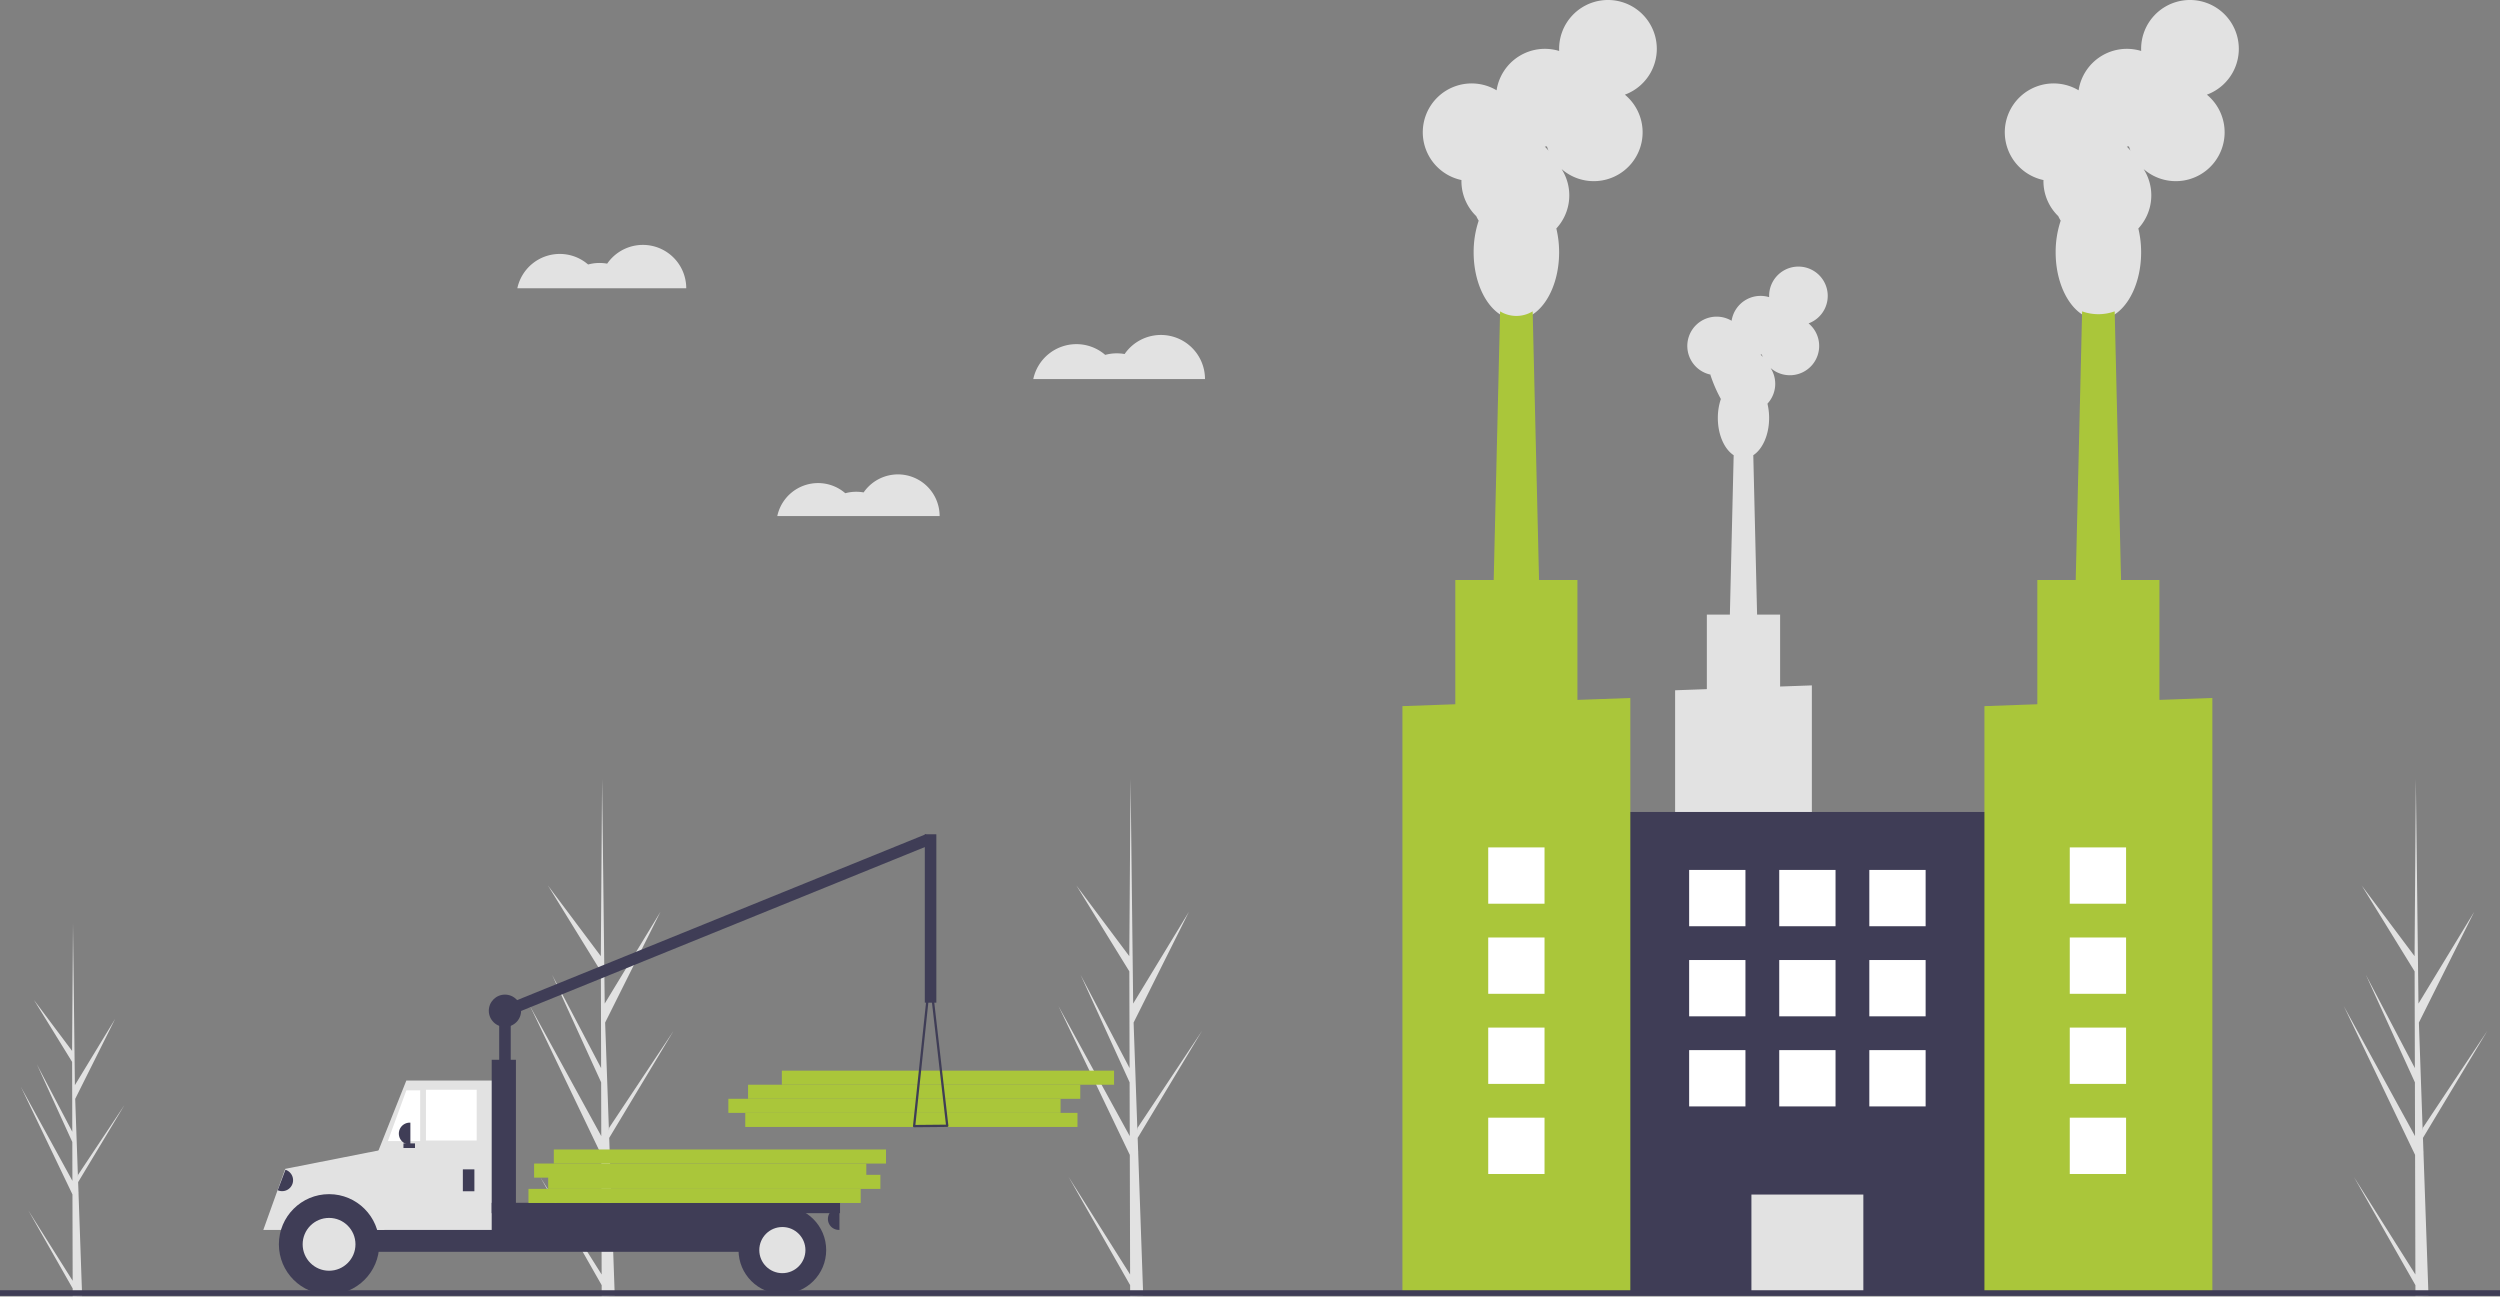 <?xml version="1.0" encoding="utf-8"?>
<svg xmlns="http://www.w3.org/2000/svg" data-name="Layer 1" height="460.526" viewBox="0 0 888 460.526" width="888">
  <rect x="0" y="0" width="888" height="460.526" fill="#808080" stroke="none"/>
  <title>factory</title>
  <path d="M369.701,672.443l-21.874-34.714,21.885,38.496.012,3.955q2.341-.027,4.634-.179l-1.784-50.812.023-.393-.04-.075-.17-4.801,22.872-38.046-22.895,34.451-.069,1.017-1.348-38.391,19.662-39.364-19.816,32.618-.922-79.573-.004-.265-.003.261-.449,62.738-18.788-25.102,18.805,30.506.087,34.362-17.433-33.187,17.443,38.239.048,19.107L344.254,577.082l25.343,52.874Z" fill="#e2e2e2" transform="translate(-156 -219.737)"/>
  <path d="M557.413,672.443,535.538,637.729,557.423,676.225l.012,3.955q2.341-.027,4.634-.179L560.285,629.189l.023-.393-.04-.075-.17-4.801L582.97,585.873l-22.895,34.451-.069,1.017-1.348-38.391,19.662-39.364-19.816,32.618-.922-79.573-.004-.265-.003.261-.449,62.738-18.788-25.102,18.805,30.506.087,34.362-17.433-33.187,17.443,38.239.048,19.107-25.323-46.208,25.343,52.874Z" fill="#e2e2e2" transform="translate(-156 -219.737)"/>
  <path d="M181.811,674.676l-15.795-25.067,15.803,27.797.008,2.856q1.69-.02,3.346-.13l-1.288-36.691.017-.284-.029-.054-.123-3.467L200.266,612.164l-16.533,24.877-.049.734-.973-27.722,14.198-28.424-14.309,23.553-.666-57.459-.003-.191-.002.188-.324,45.303-13.567-18.126,13.579,22.028.063,24.813-12.588-23.964,12.595,27.612.035,13.797L163.436,605.816l18.3,38.18Z" fill="#e2e2e2" transform="translate(-156 -219.737)"/>
  <path d="M1013.945,672.443l-21.874-34.714,21.885,38.496.012,3.955q2.341-.027,4.634-.179l-1.784-50.812.023-.393-.04-.075-.17-4.801,22.872-38.046-22.895,34.451-.069,1.017-1.348-38.391,19.662-39.364-19.816,32.618-.922-79.573-.004-.265-.003.261-.449,62.738-18.788-25.102,18.805,30.506.087,34.362-17.433-33.187,17.443,38.239.048,19.107-25.323-46.208,25.343,52.874Z" fill="#e2e2e2" transform="translate(-156 -219.737)"/>
  <rect fill="#aac63a" height="5" transform="translate(803.428 1015.328) rotate(-180)" width="118" x="420.714" y="615.033"/>
  <rect fill="#aac63a" height="5" transform="translate(791.428 1005.328) rotate(-180)" width="118" x="414.714" y="610.033"/>
  <rect fill="#aac63a" height="5" transform="translate(805.428 995.328) rotate(-180)" width="118" x="421.714" y="605.033"/>
  <rect fill="#aac63a" height="5" transform="translate(829.428 985.328) rotate(-180)" width="118" x="433.714" y="600.033"/>
  <rect fill="#3f3d56" height="29.088" transform="translate(514.723 965.226) rotate(-180)" width="4.097" x="333.313" y="577.937"/>
  <rect fill="#3f3d56" height="163.621" transform="translate(-100.386 915.108) rotate(-112.092)" width="4.097" x="407.831" y="466.888"/>
  <rect fill="#3f3d56" height="13.93" transform="translate(394.682 1067.241) rotate(-180)" width="35.644" x="257.519" y="636.524"/>
  <rect fill="#3f3d56" height="15.568" transform="translate(541.353 1093.461) rotate(-180)" width="175.76" x="260.797" y="648.815"/>
  <polygon fill="#e2e2e2" points="133.68 436.862 175.879 436.862 175.879 383.806 144.332 383.806 133.68 410.565 133.68 436.862"/>
  <rect fill="#fff" height="18.027" transform="translate(476.621 1011.931) rotate(-180)" width="18.027" x="307.297" y="606.821"/>
  <polygon fill="#fff" points="137.777 405.315 149.249 405.315 149.249 387.289 144.332 387.289 137.777 405.315"/>
  <rect fill="#3f3d56" height="7.784" transform="translate(488.912 1058.227) rotate(-180)" width="4.097" x="320.408" y="635.09"/>
  <path d="M297.669,618.497h.205a3.892,3.892,0,0,1,3.892,3.892v0a3.892,3.892,0,0,1-3.892,3.892h-.205a0,0,0,0,1,0,0v-7.784A0,0,0,0,1,297.669,618.497Z" fill="#3f3d56" transform="translate(443.436 1025.042) rotate(180)"/>
  <path d="M450.077,648.815h.205a3.892,3.892,0,0,1,3.892,3.892v0a3.892,3.892,0,0,1-3.892,3.892h-.205a0,0,0,0,1,0,0v-7.784A0,0,0,0,1,450.077,648.815Z" fill="#3f3d56" transform="matrix(-1, 0, 0, -1, 748.25, 1085.677)"/>
  <path d="M273.292,648.756a20.27,20.27,0,0,0-15.756,7.843h-8.007l7.784-21.684,36.258-7.151-1.024,28.835H289.048A20.27,20.27,0,0,0,273.292,648.756Z" fill="#e2e2e2" transform="translate(-156 -219.737)"/>
  <circle cx="116.883" cy="441.983" fill="#3f3d56" r="17.822"/>
  <circle cx="116.883" cy="441.983" fill="#e2e2e2" r="9.38"/>
  <circle cx="277.894" cy="444.032" fill="#3f3d56" r="15.568"/>
  <circle cx="277.894" cy="444.032" fill="#e2e2e2" r="8.194"/>
  <rect fill="#3f3d56" height="62.069" transform="translate(513.904 1034.67) rotate(-180)" width="8.604" x="330.65" y="596.169"/>
  <rect fill="#3f3d56" height="3.687" transform="translate(629.028 1077.893) rotate(-180)" width="123.729" x="330.65" y="646.971"/>
  <rect fill="#3f3d56" height="1.639" transform="translate(446.713 1033.645) rotate(-180)" width="4.097" x="299.308" y="625.872"/>
  <path d="M480.394,620.002a.41.41,0,0,1-.104-.318l5.65-53.432a.41.41,0,0,1,.406-.367h.002a.41.41,0,0,1,.407.363L492.866,619.569a.41.41,0,0,1-.403.456l-11.761.111h-.004A.409.409,0,0,1,480.394,620.002Zm5.97-49.966-5.211,49.277L492,619.21Z" fill="#3f3d56" transform="translate(-156 -219.737)"/>
  <path d="M255.88,635.705h.205a3.892,3.892,0,0,1,3.892,3.892v0a3.892,3.892,0,0,1-3.892,3.892h-.205a0,0,0,0,1,0,0v-7.784A0,0,0,0,1,255.88,635.705Z" fill="#3f3d56" transform="translate(86.941 -269.623) rotate(20.717)"/>
  <rect fill="#3f3d56" height="59.816" transform="translate(817.079 872.225) rotate(-180)" width="4.097" x="484.491" y="516.073"/>
  <circle cx="179.361" cy="359.02" fill="#3f3d56" r="5.736"/>
  <rect fill="#aac63a" height="5" transform="translate(649.428 1069.328) rotate(-180)" width="118" x="343.714" y="642.033"/>
  <rect fill="#aac63a" height="5" transform="translate(663.428 1059.328) rotate(-180)" width="118" x="350.714" y="637.033"/>
  <rect fill="#aac63a" height="5" transform="translate(653.428 1051.328) rotate(-180)" width="118" x="345.714" y="633.033"/>
  <rect fill="#aac63a" height="5" transform="translate(667.428 1041.328) rotate(-180)" width="118" x="352.714" y="628.033"/>
  <path d="M538.337,341.979a15.596,15.596,0,0,1,10.237,3.814,15.606,15.606,0,0,1,6.887-.303,15.66,15.66,0,0,1,28.555,8.887H523.019A15.665,15.665,0,0,1,538.337,341.979Z" fill="#e2e2e2" transform="translate(-156 -219.737)"/>
  <path d="M446.572,391.327a14.744,14.744,0,0,1,9.678,3.606,14.755,14.755,0,0,1,6.511-.286,14.805,14.805,0,0,1,26.996,8.402H432.09A14.81,14.81,0,0,1,446.572,391.327Z" fill="#e2e2e2" transform="translate(-156 -219.737)"/>
  <path d="M354.824,309.935a15.341,15.341,0,0,1,10.069,3.752,15.351,15.351,0,0,1,6.775-.298,15.404,15.404,0,0,1,28.088,8.742h-60A15.409,15.409,0,0,1,354.824,309.935Z" fill="#e2e2e2" transform="translate(-156 -219.737)"/>
  <path d="M750.999,464.923V589.828H799.573V463.188l-11.276.403V438.033h-8.179l-1.348-56.604c3.3-2.151,5.623-7.258,5.623-13.222a21.669,21.669,0,0,0-.594-5.084,10.4,10.4,0,0,0,1.12-12.668,10.407,10.407,0,1,0,13.487-15.851,10.41,10.41,0,1,0-14.014-9.767c0,.152.005.304.011.454a10.415,10.415,0,0,0-13.338,8.383,10.409,10.409,0,1,0-7.485,19.127c-.002.076-.006.151-.006.227a50.599,50.599,0,0,0,3.676,8.435,21.026,21.026,0,0,0-1.074,6.745c0,5.964,2.322,11.072,5.623,13.222l-1.348,56.604h-8.178V464.52Zm30.332-119.268.027.001c.15,0,.299-.005.448-.011q.141.461.322.904A10.453,10.453,0,0,0,781.331,345.654Z" fill="#e2e2e2" transform="translate(-156 -219.737)"/>
  <rect fill="#3f3d56" height="170.589" transform="translate(1439.966 967.148) rotate(-180)" width="147.458" x="724.254" y="508.148"/>
  <rect fill="#e2e2e2" height="34.696" transform="translate(1439.966 1103.041) rotate(-180)" width="39.756" x="778.105" y="644.041"/>
  <path d="M675.111,283.692c-.003.126-.01.251-.01.377a17.293,17.293,0,0,0,5.26,12.437,17.329,17.329,0,0,0,.867,1.62,35.029,35.029,0,0,0-1.79,11.241c0,13.174,6.796,23.854,15.18,23.854s15.18-10.68,15.18-23.854a36.105,36.105,0,0,0-.989-8.473,17.334,17.334,0,0,0,1.867-21.113,17.346,17.346,0,1,0,22.479-26.419,17.35,17.35,0,1,0-23.356-16.278c0,.254.008.506.019.757a17.359,17.359,0,0,0-22.23,13.971,17.348,17.348,0,1,0-12.476,31.879Zm29.627-11.911c.25,0,.499-.008.746-.019q.233.769.536,1.506a17.387,17.387,0,0,0-1.327-1.488Z" fill="#e2e2e2" transform="translate(-156 -219.737)"/>
  <path d="M685.941,451.767h17.35l-.62-26.02v-.01l-2.271-95.41a11.095,11.095,0,0,1-11.57,0l-2.27,95.41v.01Z" fill="#aac63a" transform="translate(-156 -219.737)"/>
  <polygon fill="#aac63a" points="498.141 250.82 498.141 459 579.092 459 579.092 247.93 560.301 248.6 560.301 206.01 516.931 206.01 516.931 250.15 498.141 250.82"/>
  <path d="M881.841,283.692c-.003.126-.01.251-.01.377a17.293,17.293,0,0,0,5.26,12.437,17.329,17.329,0,0,0,.867,1.62,35.029,35.029,0,0,0-1.79,11.241c0,13.174,6.796,23.854,15.18,23.854s15.18-10.68,15.18-23.854a36.106,36.106,0,0,0-.989-8.473,17.334,17.334,0,0,0,1.867-21.113,17.346,17.346,0,1,0,22.479-26.419,17.35,17.35,0,1,0-23.356-16.278c0,.254.008.506.019.757a17.359,17.359,0,0,0-22.23,13.971,17.348,17.348,0,1,0-12.476,31.879ZM911.468,271.781c.25,0,.499-.008.746-.019q.233.769.536,1.506a17.385,17.385,0,0,0-1.327-1.488Z" fill="#e2e2e2" transform="translate(-156 -219.737)"/>
  <path d="M892.674,451.767h17.348L907.131,330.331a17.101,17.101,0,0,1-11.565,0Z" fill="#aac63a" transform="translate(-156 -219.737)"/>
  <polygon fill="#aac63a" points="704.871 250.82 704.871 459 785.831 459 785.831 247.93 779.181 248.17 767.031 248.6 767.031 206.01 723.661 206.01 723.661 250.15 704.871 250.82"/>
  <rect fill="#fff" height="20" transform="translate(1503.966 857.737) rotate(-180)" width="20" x="819.983" y="528.737"/>
  <rect fill="#fff" height="20" transform="translate(1439.966 857.737) rotate(-180)" width="20" x="787.983" y="528.737"/>
  <rect fill="#fff" height="20" transform="translate(1375.966 857.737) rotate(-180)" width="20" x="755.983" y="528.737"/>
  <rect fill="#fff" height="20" transform="translate(1503.966 921.737) rotate(-180)" width="20" x="819.983" y="560.737"/>
  <rect fill="#fff" height="20" transform="translate(1439.966 921.737) rotate(-180)" width="20" x="787.983" y="560.737"/>
  <rect fill="#fff" height="20" transform="translate(1375.966 921.737) rotate(-180)" width="20" x="755.983" y="560.737"/>
  <rect fill="#fff" height="20" transform="translate(1503.966 985.737) rotate(-180)" width="20" x="819.983" y="592.737"/>
  <rect fill="#fff" height="20" transform="translate(1439.966 985.737) rotate(-180)" width="20" x="787.983" y="592.737"/>
  <rect fill="#fff" height="20" transform="translate(1375.966 985.737) rotate(-180)" width="20" x="755.983" y="592.737"/>
  <rect fill="#fff" height="20" transform="translate(1233.235 841.737) rotate(-180)" width="20" x="684.618" y="520.737"/>
  <rect fill="#fff" height="20" transform="translate(1233.235 905.737) rotate(-180)" width="20" x="684.618" y="552.737"/>
  <rect fill="#fff" height="20" transform="translate(1233.235 969.737) rotate(-180)" width="20" x="684.618" y="584.737"/>
  <rect fill="#fff" height="20" transform="translate(1233.235 1033.737) rotate(-180)" width="20" x="684.618" y="616.737"/>
  <rect fill="#fff" height="20" transform="translate(1646.363 841.737) rotate(-180)" width="20" x="891.181" y="520.737"/>
  <rect fill="#fff" height="20" transform="translate(1646.363 905.737) rotate(-180)" width="20" x="891.181" y="552.737"/>
  <rect fill="#fff" height="20" transform="translate(1646.363 969.737) rotate(-180)" width="20" x="891.181" y="584.737"/>
  <rect fill="#fff" height="20" transform="translate(1646.363 1033.737) rotate(-180)" width="20" x="891.181" y="616.737"/>
  <rect fill="#3f3d56" height="2" width="888" y="458.295"/>
</svg>